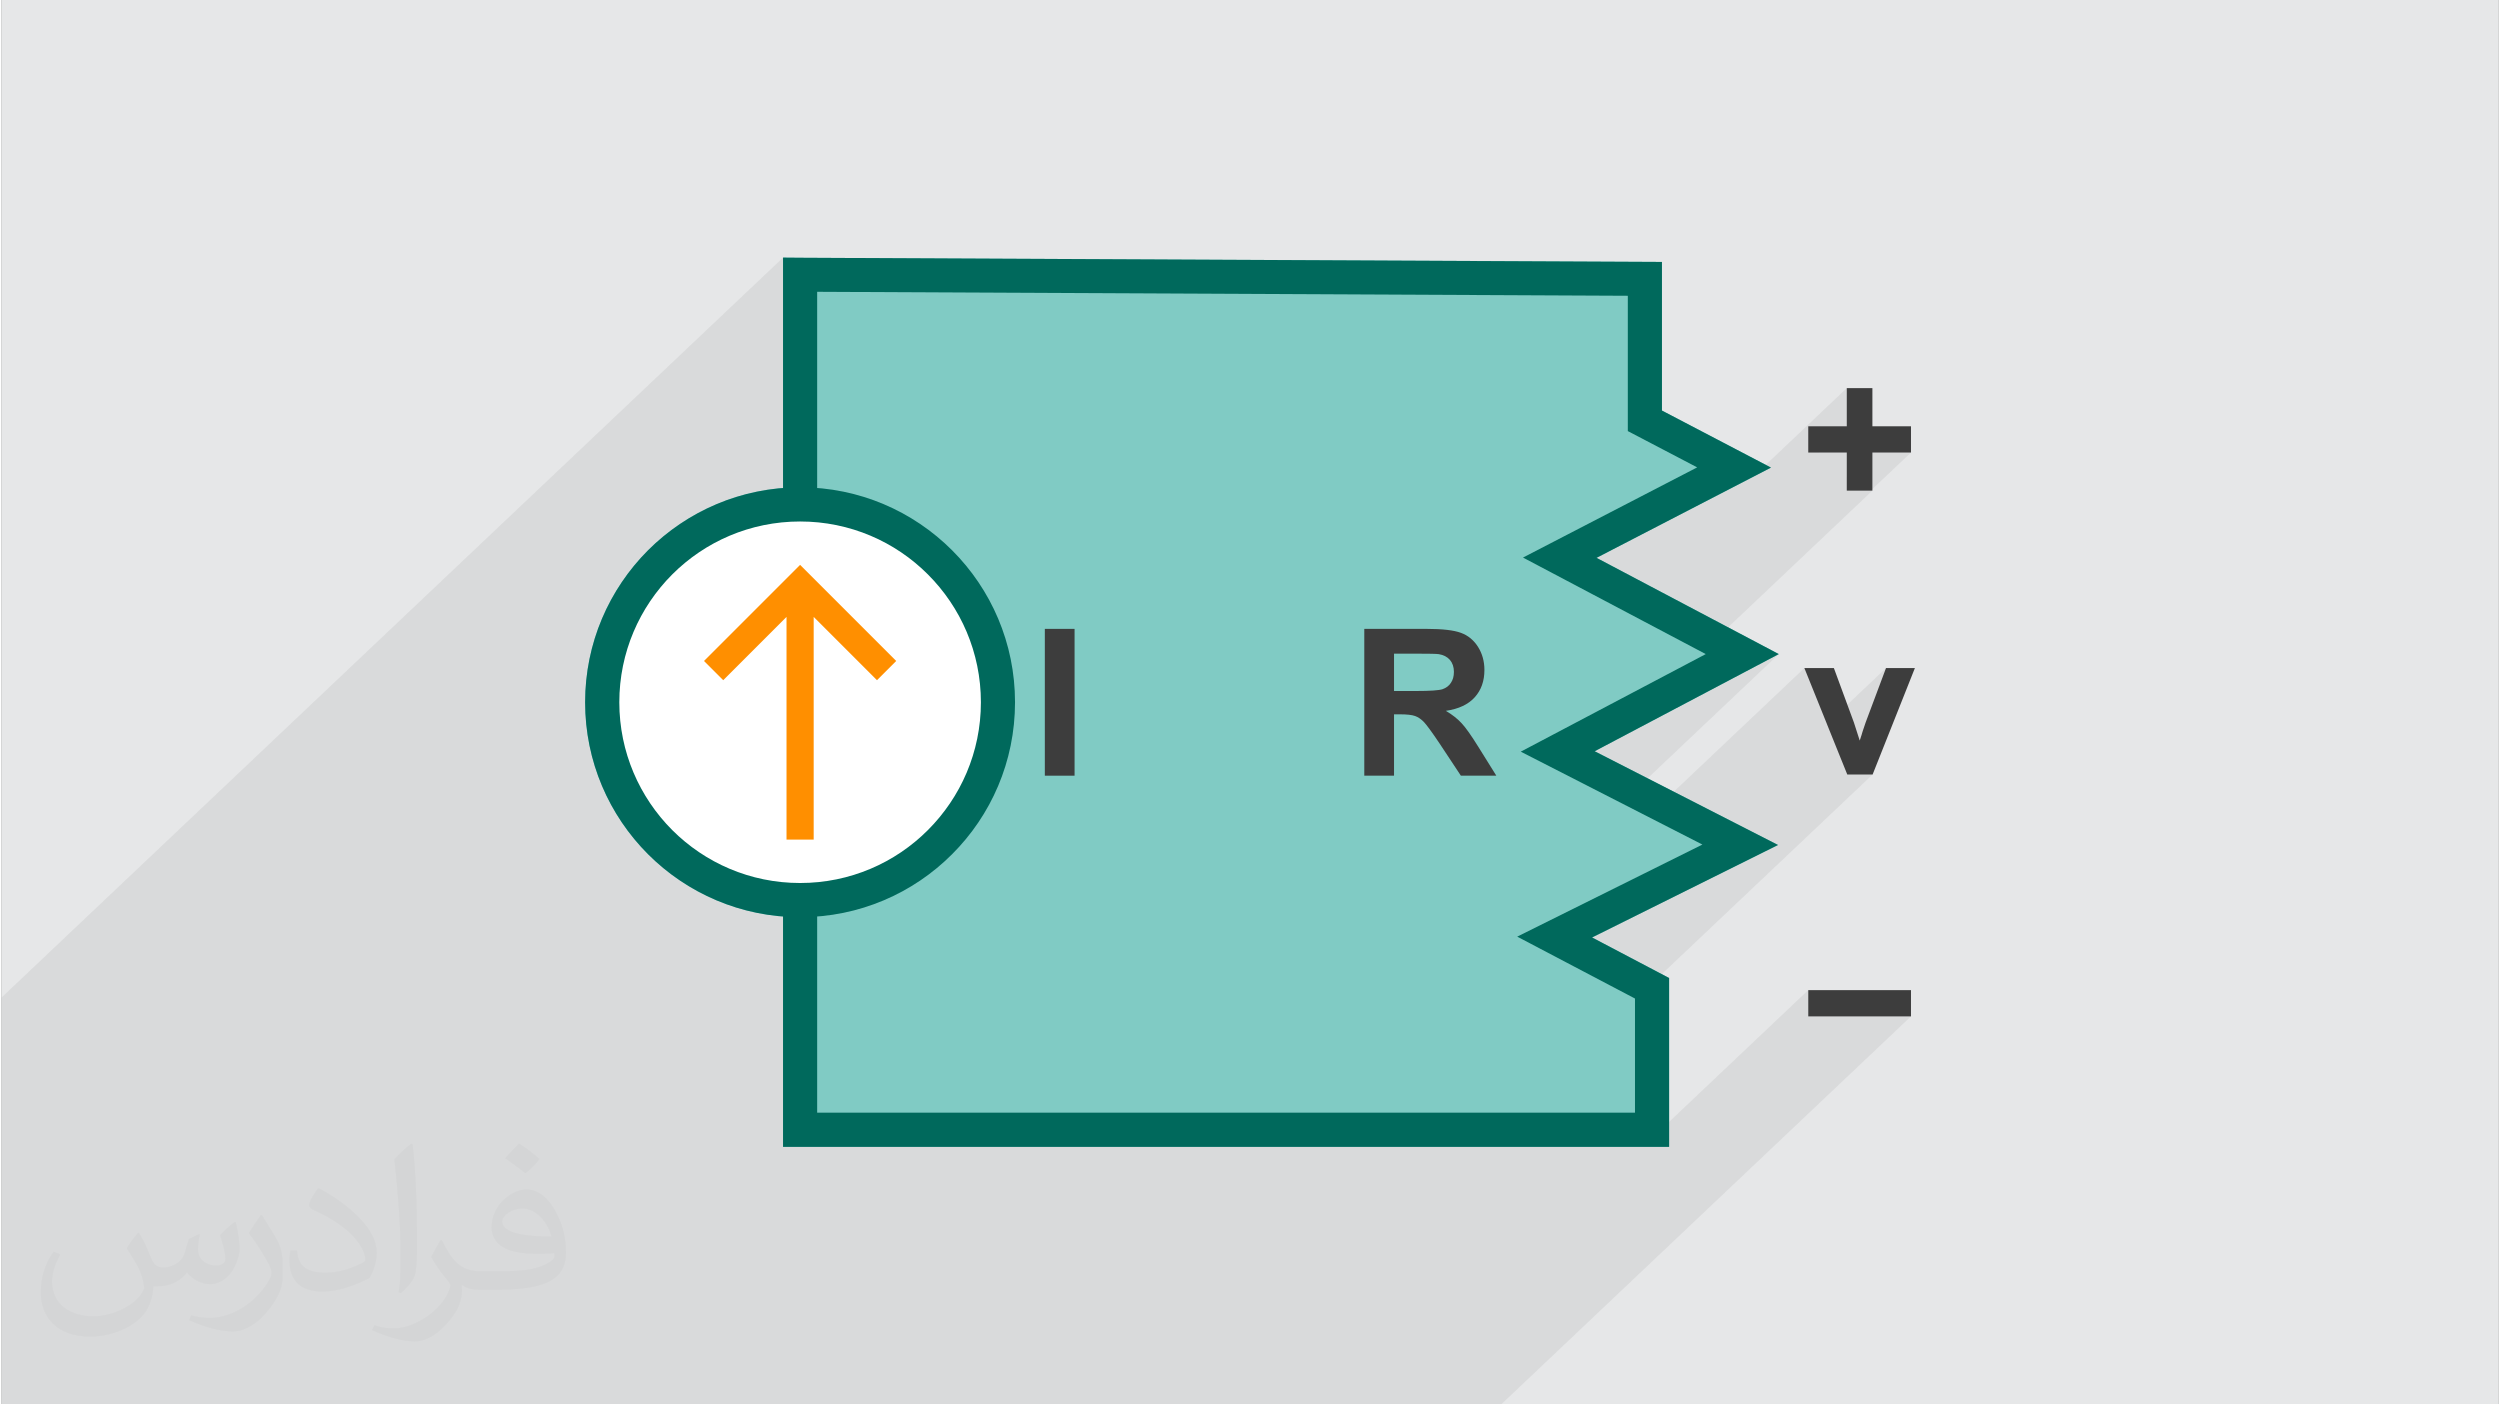 <?xml version="1.0" encoding="UTF-8"?>
<!DOCTYPE svg PUBLIC "-//W3C//DTD SVG 1.0//EN" "http://www.w3.org/TR/2001/REC-SVG-20010904/DTD/svg10.dtd">
<!-- Creator: CorelDRAW 2017 -->
<svg xmlns="http://www.w3.org/2000/svg" xml:space="preserve" width="356px" height="200px" version="1.0" shape-rendering="geometricPrecision" text-rendering="geometricPrecision" image-rendering="optimizeQuality" fill-rule="evenodd" clip-rule="evenodd" viewBox="0 0 35852 20167" xmlns:xlink="http://www.w3.org/1999/xlink">
 <rect x="0" y="0" width="35852" height="20167" fill="#808080" stroke="none"/>
 <g id="Layer_x0020_1">
  <g id="_1829316415888">
   <path fill="#E6E7E8" d="M0 0l35852 0 0 20167 -35852 0 0 -20167z"/>
   <path fill="#373435" fill-opacity="0.031" d="M1971 17703c68,105 112,204 156,314 32,64 49,184 200,184 45,0 108,-14 164,-45 64,-33 112,-84 137,-160l61 -204 147 -72 10 10c-20,78 -25,150 -25,207 0,172 147,236 263,236 69,0 130,-34 130,-96 0,-81 -34,-218 -78,-341 68,-69 137,-137 215,-192l12 6c35,145 54,289 54,383 0,94 -41,198 -76,266 -70,133 -195,240 -346,240 -115,0 -243,-59 -330,-164l-5 0c-83,102 -211,194 -415,194l-64 0c-10,135 -39,231 -83,316 -122,239 -484,407 -824,407 -474,0 -711,-274 -711,-637 0,-225 73,-434 186,-582l93 38c-71,135 -118,264 -118,388 0,340 277,502 596,502 296,0 663,-188 729,-407 -25,-238 -115,-350 -251,-569 41,-72 94,-145 161,-222l12 0 0 0zm5459 -1283c100,62 197,137 293,222 -53,75 -120,143 -202,204 -96,-78 -192,-144 -289,-215 66,-74 132,-147 198,-211l0 0zm51 932c-161,0 -293,106 -293,185 0,169 323,220 708,218 -48,-197 -217,-403 -415,-403zm-361 902c209,0 393,-6 533,-42 156,-39 288,-119 288,-172 0,-15 0,-31 -5,-46 -88,8 -189,8 -276,8 -284,0 -502,-65 -587,-224 -22,-44 -37,-93 -37,-150 0,-153 67,-305 184,-409 97,-85 205,-139 315,-139 198,0 356,159 467,411 61,137 102,295 102,495 0,133 -36,244 -119,328 -154,149 -438,205 -873,205l-198 0 0 0 -51 0c-108,0 -185,-19 -247,-66l-10 0c3,25 5,50 5,73 0,97 -32,222 -97,322 -194,289 -403,413 -584,413 -184,0 -408,-71 -611,-162l36 -71c66,27 157,46 281,46 328,0 758,-316 811,-623 -12,-25 -34,-58 -65,-94 -96,-113 -156,-209 -213,-309 48,-95 93,-172 134,-240l17 -3c140,285 267,449 550,449l44 0 0 0 206 0 0 0zm-1418 301c24,-131 26,-278 26,-416l0 -204c0,-379 -48,-932 -88,-1291 69,-75 165,-162 240,-220l22 6c52,453 64,979 64,1462 0,127 -5,252 -17,342 -7,115 -74,203 -216,335l-31 -14 0 0zm-1459 -601c7,179 94,321 401,321 190,0 351,-51 529,-136 32,-14 50,-33 50,-49 0,-112 -86,-260 -230,-395 -140,-127 -325,-239 -499,-314 -59,-25 -78,-52 -78,-77 0,-51 68,-159 125,-237l19 -2c198,104 420,258 584,430 149,158 242,318 242,493 0,129 -40,251 -103,363 -218,110 -449,194 -679,194 -279,0 -469,-131 -469,-439 0,-34 0,-85 12,-151l96 0 0 -1zm-505 -506l173 280c64,104 123,216 123,395l0 228c0,185 -118,382 -308,577 -149,133 -281,190 -403,190 -181,0 -388,-57 -628,-160l27 -71c76,21 163,37 271,37 344,-2 697,-253 858,-561 19,-35 26,-68 26,-90 0,-37 -19,-76 -34,-111 -88,-166 -185,-317 -293,-456 56,-90 113,-176 174,-260l14 2z"/>
   <path fill="#373435" fill-opacity="0.078" d="M20056 20167l-19 0 -379 0 -629 0 -1717 0 -289 0 -75 0 -336 0 -682 0 -40 0 -135 0 0 0 -1036 0 -51 0 -529 0 -1 0 -1048 0 -85 0 -25 0 -11 0 -332 0 -211 0 -368 0 -131 0 -13 0 -254 0 -155 0 -307 0 -91 0 -25 0 -624 0 -27 0 -212 0 -84 0 -72 0 -187 0 -348 0 -355 0 -171 0 -395 0 -803 0 -490 0 -28 0 -1415 0 -566 0 -1 0 -357 0 -356 0 0 0 -688 0 -82 0 -176 0 -233 0 -194 0 -123 0 -390 0 -1119 0 -647 0 -226 0 -19 0 -694 0 0 -268 0 -321 0 -48 0 -490 0 -73 0 -623 0 -327 0 -164 0 -222 0 -265 0 -338 0 -337 0 0 0 -1412 0 -956 11221 -10624 0 956 490 -465 0 2818 71 5 154 20 152 27 149 34 147 42 143 48 140 56 137 62 133 68 129 74 125 80 122 86 116 92 112 97 107 102 103 107 97 112 91 117 86 121 81 125 74 129 68 134 62 136 55 140 49 144 41 146 35 150 5 28 485 -460 427 0 0 2108 -3696 3499 0 1340 518 0 7338 -6947 896 0 82 1 76 2 70 5 59 5 1096 -1037 2501 -1295 -1284 1216 2088 -1081 1344 -1273 0 548 -398 377 398 0 0 348 368 -348 554 0 -579 547 25 0 -2585 2448 192 -101 -1321 1250 2370 -1250 0 0 0 0 -6955 6585 529 0 2670 -2528 107 -54 4016 -3802 323 804 849 -804 -292 780 -6 16 -5 17 -6 16 -5 16 -6 16 -5 16 -5 16 -6 17 -2 9 -3 11 -4 13 -5 15 -6 18 -6 19 -7 22 -8 24 -272 257 93 230 364 0 -5129 4856 1717 0 -518 491 629 0 2377 -2251 0 377 163 0 135 0 110 0 90 0 74 0 62 0 54 0 49 0 50 0 54 0 61 0 74 0 90 0 111 0 135 0 163 0 -5886 5573 -1475 0z"/>
   <g>
    <path fill="#80CBC4" fill-rule="nonzero" d="M11221 13161c-755,-60 -1433,-390 -1938,-895 -558,-558 -904,-1330 -904,-2182 0,-853 346,-1624 904,-2183 505,-504 1183,-835 1938,-894l0 -3308 246 2 12374 60 0 2134 1566 819 -2505 1296 2617 1382 -2644 1395 2633 1346 -2670 1328 1106 582 0 2425 -12723 0 0 -3307z"/>
    <path fill="#00695C" fill-rule="nonzero" d="M23351 4247l-11640 -57 0 11787 11743 0 0 -1639 -1691 -889 2659 -1322 -2608 -1334 2656 -1401 -2624 -1386 2501 -1295 -996 -521 0 -1943zm-11884 -546l12374 60 0 2134 1566 819 -2505 1296 2617 1382 -2644 1395 2633 1346 -2670 1328 1106 582 0 2425 -12723 0 0 -12769 246 2z"/>
    <path fill="white" d="M11466 7242c1569,0 2841,1272 2841,2842 0,1569 -1272,2841 -2841,2841 -1569,0 -2841,-1272 -2841,-2841 0,-1570 1272,-2842 2841,-2842z"/>
    <path fill="#00695C" fill-rule="nonzero" d="M11466 6997c852,0 1624,346 2182,904 559,559 904,1330 904,2183 0,852 -345,1624 -904,2182 -558,559 -1330,904 -2182,904 -852,0 -1624,-345 -2183,-904 -558,-558 -904,-1330 -904,-2182 0,-853 346,-1624 904,-2183 559,-558 1331,-904 2183,-904zm1835 1251c-469,-470 -1118,-760 -1835,-760 -717,0 -1366,290 -1836,760 -469,470 -760,1119 -760,1836 0,717 291,1365 760,1835 470,470 1119,760 1836,760 717,0 1366,-290 1835,-760 470,-470 761,-1118 761,-1835 0,-717 -291,-1366 -761,-1836z"/>
    <path fill="#FF8F00" d="M11271 12056l390 0 0 -3198 909 909 276 -276 -1380 -1380 -1380 1380 276 276 909 -909 0 3198z"/>
    <path fill="#3D3D3D" fill-rule="nonzero" d="M14980 11138l0 -2108 427 0 0 2108 -427 0z"/>
    <path fill="#3D3D3D" fill-rule="nonzero" d="M19567 11138l0 -2108 896 0c226,0 390,19 492,57 102,37 184,105 245,201 61,97 92,208 92,332 0,159 -46,289 -139,392 -92,103 -231,168 -415,195 92,54 167,113 226,177 60,64 141,179 242,342l257 412 -509 0 -305 -461c-109,-163 -185,-266 -225,-309 -41,-42 -83,-71 -128,-87 -46,-16 -118,-24 -216,-24l-86 0 0 881 -427 0zm427 -1216l315 0c204,0 331,-9 382,-26 51,-18 91,-47 119,-90 29,-42 44,-95 44,-158 0,-71 -20,-128 -57,-172 -38,-44 -92,-72 -160,-83 -35,-5 -139,-7 -311,-7l-332 0 0 536z"/>
    <path fill="#3D3D3D" fill-rule="nonzero" d="M26495 7045l0 -547 -553 0 0 -377 553 0 0 -548 368 0 0 548 554 0 0 377 -554 0 0 547 -368 0z"/>
    <path fill="#3D3D3D" fill-rule="nonzero" d="M26502 11121l-616 -1528 424 0 287 780 84 261c22,-67 36,-110 41,-131 14,-43 28,-87 44,-130l292 -780 415 0 -607 1528 -364 0z"/>
    <path fill="#3D3D3D" fill-rule="nonzero" d="M25942 14594l0 -377c952,0 522,0 1475,0l0 377c-953,0 -523,0 -1475,0z"/>
   </g>
  </g>
 </g>
</svg>